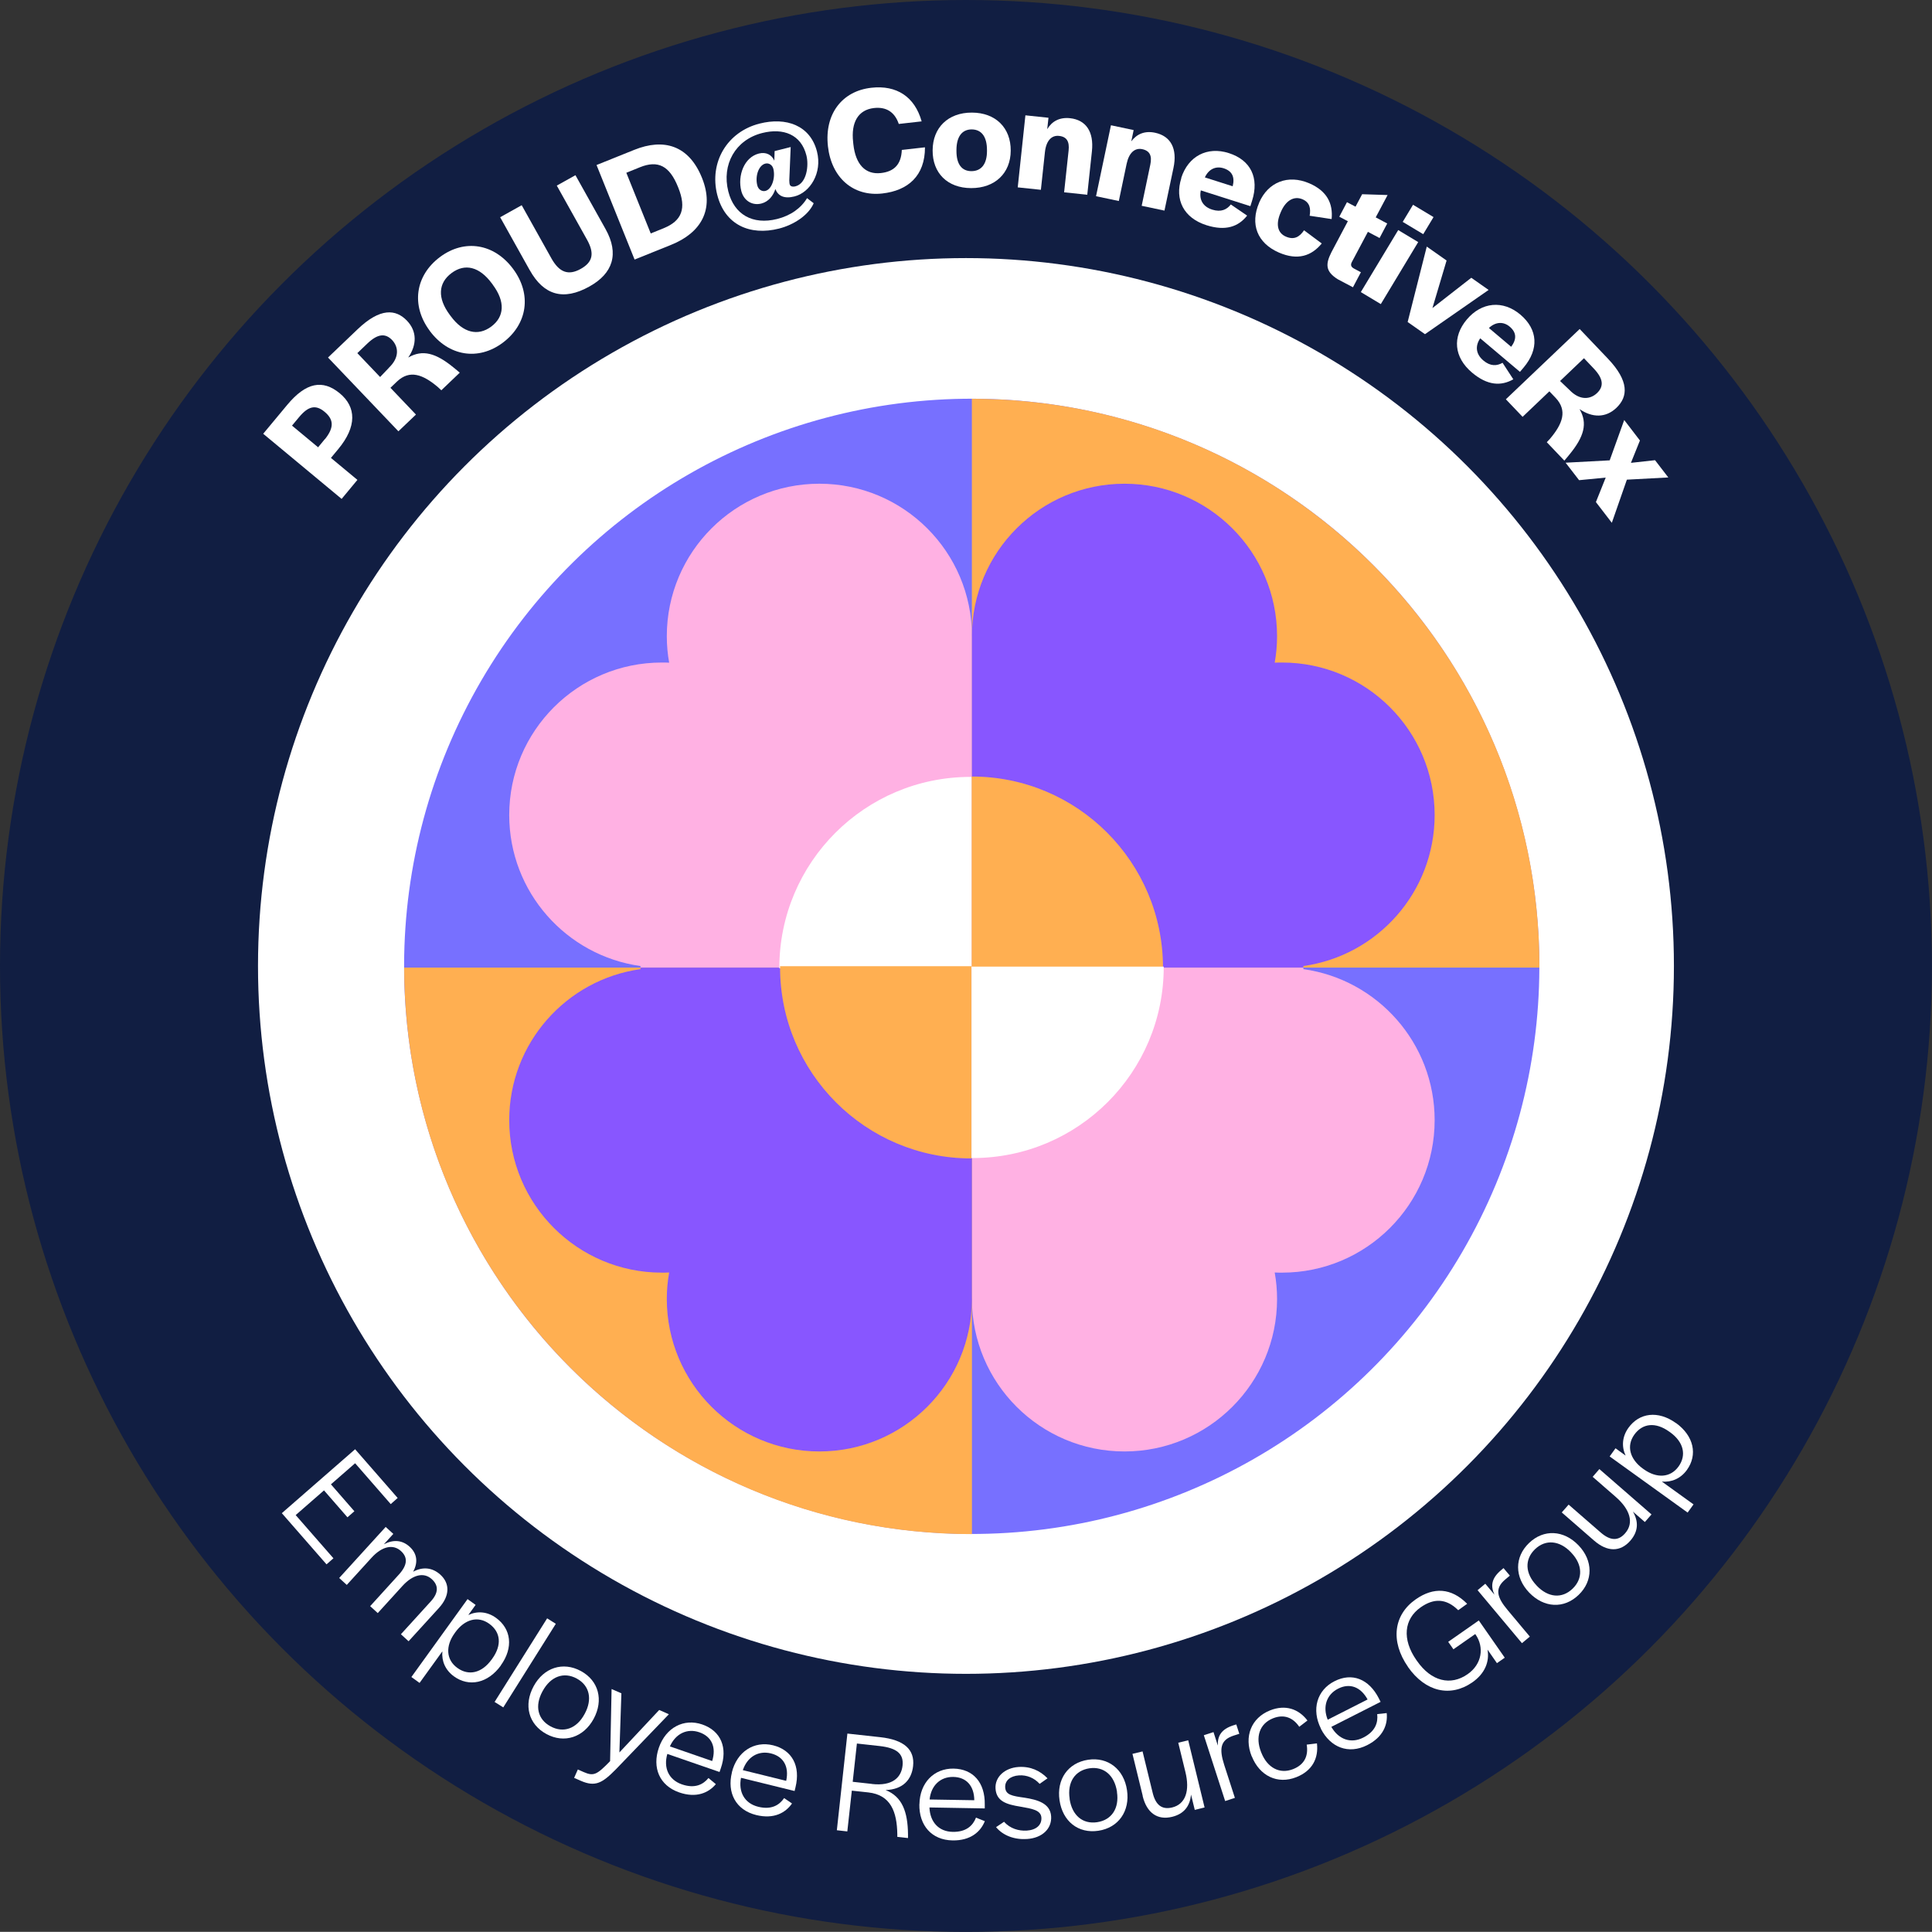 <?xml version="1.0" encoding="UTF-8"?><svg id="Layer_2" xmlns="http://www.w3.org/2000/svg" viewBox="0 0 262.01 261.99"><rect x="0" y="0" width="262.01" height="261.99" fill="#333333" stroke="none"/><defs><style>.cls-1{fill:#7770ff;}.cls-1,.cls-2,.cls-3,.cls-4,.cls-5,.cls-6{stroke-width:0px;}.cls-2{fill:#8856ff;}.cls-3{fill:#111e42;}.cls-4{fill:#ffaf51;}.cls-5{fill:#fff;}.cls-6{fill:#ffb1e3;}</style></defs><g id="Layer_1-2"><ellipse class="cls-3" cx="131" cy="131" rx="131" ry="131"/><path class="cls-5" d="m44.09,59.53c1.28-1.61,1.13-2.69-.08-3.69-1.18-.98-2.19-.79-3.45.73l-.96,1.15,3.54,2.94.94-1.14Zm-8.4-.7l3.26-3.92c2.53-3.04,4.8-3.5,7.14-1.56,2.22,1.85,2.34,4.48-.23,7.57l-.98,1.18,3.59,2.98-2.14,2.58-10.63-8.83h0Z"/><path class="cls-5" d="m52.75,49.86c1.48-1.41,1.27-2.85.43-3.74-.89-.93-1.92-.9-3.34.45l-1.38,1.32,3.09,3.24,1.21-1.27Zm-8.27-1.37l4.02-3.84c3.06-2.92,5.17-2.75,6.7-1.15,1.36,1.43,1.35,3.26.16,4.99,1.94-1.13,3.75-.62,6.15,1.35.2.15.71.59.84.7l-2.5,2.39s-.35-.33-.47-.44c-2.06-1.74-3.83-2.36-5.53-.76l-.9.86,3.46,3.63-2.38,2.27-9.54-10Z"/><path class="cls-5" d="m66.84,38.62l-.15-.2c-1.66-2.24-3.63-2.75-5.45-1.39-1.82,1.35-1.94,3.39-.25,5.66l.15.2c1.66,2.24,3.66,2.75,5.48,1.4,1.8-1.34,1.91-3.39.22-5.66h0Zm-8.56,6.24c-2.55-3.42-1.99-7.49,1.41-10.02,3.31-2.46,7.33-1.82,9.89,1.62,2.55,3.42,1.99,7.49-1.41,10.03-3.32,2.47-7.33,1.82-9.89-1.62h0Z"/><path class="cls-5" d="m71.84,36.64l-4.01-7.18,2.92-1.63,4.03,7.21c1.07,1.91,2.3,2.36,3.97,1.43,1.67-.93,1.89-2.13.84-4l-4.08-7.3,2.53-1.41,4.08,7.3c1.89,3.38.98,6.03-2.18,7.79-3.54,1.98-6.21,1.18-8.1-2.22h0Z"/><path class="cls-5" d="m90.02,30.94c2.45-.99,3.1-2.68,1.97-5.48l-.04-.1c-1.16-2.9-2.73-3.66-5.16-2.68l-1.85.75,3.31,8.23,1.78-.72h0Zm-9.12-8.56l5.12-2.06c3.98-1.6,7.39-.64,9.18,3.8,1.74,4.32-.16,7.47-4.2,9.09l-4.94,1.99-5.16-12.82h0Z"/><path class="cls-5" d="m104.88,22.9c-.13-.52-.6-.84-1.1-.71-.89.23-1.4,1.68-1.08,2.95.14.57.63.87,1.11.75.87-.22,1.37-1.78,1.07-2.99Zm-7.61,3.53c-1.12-4.44,1.36-8.56,5.74-9.67,3.59-.91,6.88.22,7.79,3.81.73,2.88-.94,5.54-3.06,6.07-1.39.35-2.21-.06-2.59-1-.29.91-.92,1.71-1.89,1.96-1.27.32-2.4-.4-2.73-1.71-.52-2.06.37-4.56,2.39-5.07.97-.24,1.74.16,2.09.97l.04-1.3,2.18-.55-.19,4.51c0,.3.03.53.1.66.14.2.42.24.73.16,1.55-.39,1.84-2.85,1.49-4.2-.71-2.82-3.12-3.76-6-3.03-3.63.92-5.51,4.27-4.59,7.92.79,3.13,3.3,4.57,6.61,3.74,1.84-.46,3.24-1.46,4.07-2.83l.9.69c-.7,1.64-2.73,2.94-4.71,3.44-3.95,1-7.34-.51-8.37-4.58h0Z"/><path class="cls-5" d="m112.28,19.82c-.48-4.32,1.89-7.48,5.9-7.92,3.41-.38,5.87,1.21,6.81,4.56l-3.1.35c-.56-1.65-1.73-2.34-3.36-2.16-2.13.24-3.14,1.92-2.83,4.63l.03.29c.3,2.73,1.63,4.13,3.72,3.9,1.74-.19,2.77-1.1,2.85-3.14l3.14-.35c.01,3.87-2.3,5.87-5.79,6.26-3.93.44-6.89-2.12-7.37-6.4h0Z"/><path class="cls-5" d="m133.85,20.5v-.15c0-1.81-.74-2.79-2.07-2.8-1.31,0-2.06.97-2.07,2.78v.15c0,1.79.72,2.73,2.03,2.73,1.33,0,2.11-.95,2.11-2.72h0Zm-7.37-.11c.01-3.08,2.1-5.13,5.33-5.12,3.23.01,5.28,2.08,5.26,5.16-.01,3.04-2.12,5.09-5.37,5.08-3.23-.01-5.24-2.06-5.22-5.12h0Z"/><path class="cls-5" d="m139.06,15.64l3.13.33-.17,1.55c.64-1.08,1.68-1.64,3.09-1.49,2.15.23,3.26,1.81,2.97,4.5l-.63,5.88-3.14-.33.61-5.67c.13-1.2-.24-1.87-1.3-1.98-1.01-.11-1.74.65-1.91,2.18l-.55,5.13-3.14-.33,1.04-9.77h0Z"/><path class="cls-5" d="m150.67,16.99l3.07.65-.32,1.53c.75-1.01,1.84-1.46,3.22-1.17,2.12.45,3.06,2.13,2.5,4.78l-1.22,5.78-3.09-.65,1.17-5.58c.25-1.18-.05-1.88-1.09-2.1-1-.21-1.8.47-2.12,1.98l-1.06,5.05-3.09-.65,2.02-9.61h0Z"/><path class="cls-5" d="m167.17,25.27c.32-1.28-.08-2.08-1.23-2.45-1.05-.33-2.02.1-2.54,1.24l3.77,1.2Zm-6.98-1.13c.94-2.95,3.52-4.32,6.45-3.38,2.99.95,4.15,3.37,3.16,6.47l-.23.73-6.72-2.14c-.27,1.31.34,2.23,1.55,2.61s1.99-.02,2.52-.7l2.21,1.51c-1.18,1.5-2.91,2.13-5.52,1.3-3.07-.98-4.34-3.44-3.4-6.39Z"/><path class="cls-5" d="m170.76,27.48c1.21-2.79,3.91-3.86,6.8-2.62,2.43,1.05,3.23,2.76,3.03,4.85l-2.98-.45c.16-.95.05-1.79-.96-2.23-1.17-.5-2.27.16-2.93,1.68l-.05.12c-.67,1.55-.44,2.76.72,3.26,1.09.47,1.83.07,2.46-.86l2.4,1.79c-1.39,1.69-3.25,2.33-5.79,1.24-2.98-1.29-3.94-3.88-2.7-6.76h0Z"/><path class="cls-5" d="m180.56,34.21l2.23-4.21-1.16-.61,1.04-1.97,1.16.61.9-1.69,3.45.11-1.61,3.03,1.56.83-1.04,1.97-1.58-.84-2.18,4.1c-.2.39-.11.65.27.87l.96.51-1.08,2.04-2.06-1.09c-1.73-1.08-1.64-2.1-.86-3.66h0Z"/><path class="cls-5" d="m191.63,27.77l2.78,1.67-1.4,2.32-2.78-1.67,1.4-2.32Zm-2.01,3.43l2.71,1.63-5.07,8.41-2.71-1.63,5.07-8.41Z"/><polygon class="cls-5" points="193.49 33.44 196.18 35.33 194.26 41.78 199.53 37.67 201.88 39.32 193.25 45.32 190.9 43.67 193.49 33.45 193.49 33.44"/><path class="cls-5" d="m204.94,47.03c.78-1.06.72-1.95-.2-2.73-.84-.71-1.9-.68-2.82.18l3.02,2.55h0Zm-6.01-3.71c2-2.37,4.9-2.64,7.25-.66,2.4,2.03,2.54,4.7.45,7.18l-.5.59-5.39-4.55c-.75,1.11-.54,2.19.43,3.01.97.82,1.85.74,2.6.31l1.46,2.24c-1.66.94-3.5.86-5.6-.91-2.46-2.08-2.7-4.84-.7-7.21h0Z"/><path class="cls-5" d="m212.84,52.88c1.41,1.48,2.85,1.28,3.74.43.93-.89.9-1.92-.45-3.34l-1.32-1.39-3.24,3.09,1.27,1.21h0Zm1.38-8.27l3.83,4.02c2.91,3.06,2.75,5.17,1.15,6.69-1.43,1.36-3.26,1.35-4.99.16,1.13,1.94.61,3.75-1.36,6.15-.15.2-.59.71-.7.84l-2.38-2.5s.33-.34.44-.47c1.74-2.06,2.36-3.83.77-5.53l-.86-.9-3.63,3.46-2.27-2.38,10.01-9.53h0Z"/><polygon class="cls-5" points="218.3 62.43 220.27 56.96 222.4 59.74 221.18 62.77 224.45 62.41 226.25 64.75 220.63 65.05 218.59 70.9 216.43 68.09 217.76 64.77 214.15 65.12 212.32 62.75 218.3 62.43 218.3 62.43"/><ellipse class="cls-5" cx="131" cy="131" rx="96.01" ry="96"/><ellipse class="cls-1" cx="131.79" cy="131.07" rx="76.98" ry="76.98" transform="translate(.23 262.36) rotate(-89.79)"/><path class="cls-4" d="m131.81,131.22H54.81c.09,42.44,34.52,76.83,76.98,76.83h.02v-76.83Z"/><path class="cls-4" d="m208.77,131.22v-.16c0-42.51-34.46-76.97-76.97-76.98v77.14h76.97Z"/><path class="cls-6" d="m131.81,86.27c0-11.42-9.27-20.67-20.69-20.67s-20.69,9.26-20.69,20.68c0,1.23.11,2.43.32,3.59-.33-.02-.67-.02-1-.02-11.42,0-20.69,9.26-20.69,20.68,0,10.45,7.75,19.08,17.81,20.48l-.02.2h44.95v-44.95h0Z"/><path class="cls-2" d="m131.81,86.27c0-11.42,9.27-20.67,20.69-20.67s20.69,9.26,20.69,20.68c0,1.23-.11,2.43-.32,3.59.33-.02.67-.02,1-.02,11.42,0,20.69,9.26,20.69,20.68,0,10.45-7.75,19.08-17.81,20.48l.02.2h-44.95v-44.95h0Z"/><path class="cls-6" d="m131.81,176.17c0,11.42,9.27,20.67,20.69,20.67s20.69-9.26,20.69-20.68c0-1.23-.11-2.43-.32-3.59.33.02.67.02,1,.02,11.42,0,20.69-9.26,20.69-20.68,0-10.45-7.75-19.08-17.81-20.48l.02-.2h-44.95v44.95h0Z"/><path class="cls-2" d="m131.81,176.17c0,11.42-9.27,20.67-20.69,20.67s-20.69-9.26-20.69-20.68c0-1.23.11-2.43.32-3.59-.33.02-.67.02-1,.02-11.42,0-20.69-9.26-20.69-20.68,0-10.45,7.75-19.08,17.81-20.48l-.02-.2h44.95v44.95h0Z"/><path class="cls-4" d="m157.72,131.38c0-.05,0-.1,0-.15,0-14.31-11.6-25.92-25.92-25.92h-.04v26.07h25.96Z"/><path class="cls-5" d="m131.76,105.36c-.05,0-.1,0-.15,0-14.32,0-25.92,11.6-25.92,25.92v.04h26.07v-25.96Z"/><path class="cls-4" d="m105.79,131.03c0,.05,0,.1,0,.15,0,14.31,11.6,25.92,25.92,25.92h.04v-26.07h-25.96Z"/><path class="cls-5" d="m131.75,157.05c.05,0,.1,0,.15,0,14.32,0,25.92-11.6,25.92-25.92v-.04h-26.07v25.96Z"/><polygon class="cls-5" points="48.16 196.54 53.93 203.15 52.99 203.98 48.16 198.44 44.88 201.3 48.06 204.95 47.12 205.77 43.94 202.12 40.1 205.47 45.22 211.33 44.28 212.15 38.22 205.21 48.16 196.54 48.16 196.54"/><path class="cls-5" d="m52.33,207.1l1.01.92-1.28,1.41c1.24-.65,2.46-.61,3.49.33.96.87,1.21,2.04.48,3.39,1.26-.68,2.57-.61,3.69.4,1.32,1.2,1.29,2.89-.2,4.52l-4.11,4.51-1.04-.95,4.05-4.45c1.06-1.16,1.08-2.16.14-3.02-1.09-.99-2.59-.61-3.99.93l-3.34,3.67-1.03-.94,3.9-4.29c1.2-1.32,1.2-2.35.27-3.19-1.06-.96-2.55-.65-3.97.9l-3.37,3.7-1.03-.94,6.31-6.93h0Z"/><path class="cls-5" d="m66.67,225.07l.09-.13c1.32-1.84,1.15-3.6-.41-4.73-1.55-1.12-3.34-.6-4.61,1.16l-.09.13c-1.24,1.72-1.17,3.59.38,4.7,1.55,1.12,3.33.68,4.64-1.14Zm-3.27-8.21l1.1.79-.99,1.37c1.22-.57,2.57-.47,3.76.39,2.05,1.48,2.39,4.02.65,6.44v.02c-1.75,2.42-4.32,2.95-6.36,1.47-1.16-.84-1.69-2.07-1.57-3.39l-3.09,4.28-1.11-.8,7.62-10.57h0Z"/><rect class="cls-5" x="64.53" y="224.82" width="13.39" height="1.39" transform="translate(-157.61 165.81) rotate(-57.85)"/><path class="cls-5" d="m79.26,232.48l.04-.07c1.06-1.96.67-3.82-1.08-4.77-1.76-.96-3.55-.28-4.62,1.68l-.04.07c-1.06,1.96-.65,3.78,1.1,4.73,1.76.96,3.55.3,4.6-1.64Zm-6.89-3.8c1.37-2.53,3.98-3.38,6.41-2.06,2.41,1.31,3.1,3.94,1.73,6.48-1.36,2.51-3.98,3.38-6.41,2.06-2.43-1.32-3.11-3.93-1.73-6.48Z"/><path class="cls-5" d="m78.36,239.97l.82.36c1.35.59,1.79.33,3.56-1.49l.2-9.78,1.33.58-.27,8.02,5.4-5.76,1.31.58-7.16,7.44c-1.85,1.88-2.8,2.46-4.8,1.58l-.89-.39.5-1.13h0Z"/><path class="cls-5" d="m96.58,238.83c.59-1.9-.07-3.32-1.72-3.9-1.67-.58-3.24.18-4.01,1.91l5.72,1.98h0Zm-7.23-1.81c.95-2.74,3.39-4.02,5.9-3.15s3.48,3.14,2.5,5.95l-.17.49-7.08-2.45c-.54,1.87.16,3.5,1.98,4.13,1.75.6,2.87.03,3.6-.86l1,.83c-1,1.19-2.66,1.92-4.97,1.12-2.68-.93-3.69-3.36-2.76-6.06h0Z"/><path class="cls-5" d="m106.62,241.51c.42-1.94-.37-3.3-2.07-3.72-1.72-.42-3.21.48-3.81,2.27l5.88,1.45h0Zm-7.37-1.14c.69-2.82,3.01-4.31,5.59-3.68,2.58.64,3.75,2.81,3.04,5.7l-.12.5-7.27-1.79c-.37,1.91.47,3.47,2.35,3.93,1.79.44,2.86-.24,3.5-1.18l1.07.73c-.89,1.28-2.47,2.15-4.85,1.57-2.76-.68-3.99-3.01-3.3-5.78h0Z"/><path class="cls-5" d="m118.27,241.94c2.75.3,3.95-.87,4.13-2.49.18-1.62-.8-2.4-3.11-2.66l-3.08-.34-.57,5.19,2.63.29Zm-3.35-6.84l4.46.49c3.28.36,4.69,1.71,4.45,3.92-.2,1.82-1.35,3.17-3.73,3.25,2.26.89,3.01,2.97,3.04,6.01v.5s-1.45-.16-1.45-.16v-.36c-.05-3.04-.88-5.33-3.94-5.67l-2.23-.24-.61,5.53-1.42-.16,1.43-13.11h0Z"/><path class="cls-5" d="m132.13,244.15c-.02-1.99-1.1-3.14-2.85-3.17-1.77-.03-3.02,1.18-3.21,3.06l6.06.1h0Zm-7.44.53c.05-2.9,1.97-4.87,4.63-4.83,2.66.05,4.28,1.9,4.23,4.88v.52s-7.5-.13-7.5-.13c.07,1.95,1.24,3.28,3.16,3.31,1.85.03,2.74-.87,3.15-1.93l1.2.48c-.58,1.44-1.93,2.65-4.38,2.61-2.84-.05-4.55-2.04-4.5-4.91h0Z"/><path class="cls-5" d="m135.08,247.79l1.09-.73c.82.94,2.01,1.26,3.06,1.2,1.29-.08,2.06-.75,2-1.76-.07-1.03-1.27-1.21-2.86-1.49-1.85-.3-3.25-.71-3.36-2.45-.1-1.57,1.25-2.81,3.13-2.93,1.59-.1,2.9.49,3.92,1.54l-1.07.75c-.73-.81-1.75-1.22-2.8-1.15-1.19.08-1.92.72-1.87,1.63.06,1.01.91,1.16,2.64,1.4,1.69.27,3.47.73,3.59,2.52.11,1.69-1.22,2.95-3.28,3.08-1.66.11-3.23-.45-4.18-1.6h0Z"/><path class="cls-5" d="m151.48,243.05v-.08c-.34-2.2-1.77-3.45-3.74-3.16-1.98.3-3.01,1.91-2.68,4.11v.08c.34,2.2,1.77,3.41,3.73,3.12,1.98-.3,3.01-1.89,2.69-4.07Zm-7.79,1.1c-.42-2.85,1.15-5.09,3.88-5.5,2.71-.4,4.85,1.29,5.27,4.13.42,2.83-1.15,5.09-3.88,5.5-2.73.41-4.85-1.27-5.27-4.13Z"/><path class="cls-5" d="m154.97,243.54l-1.39-5.69,1.37-.33,1.37,5.61c.4,1.66,1.26,2.33,2.65,1.99,1.83-.45,2.41-2.29,1.79-4.81l-.97-3.97,1.35-.33,2.22,9.11-1.33.33-.51-2.08c-.14,1.59-.97,2.63-2.56,3.02-2.01.49-3.45-.55-4-2.83h0Z"/><path class="cls-5" d="m163.27,235.32l1.3-.42.59,1.83c-.06-1.29.45-2.21,2.08-2.74l.42-.13.41,1.27-.78.25c-1.81.59-1.96,1.8-1.27,3.96l1.45,4.48-1.32.43-2.89-8.92h0Z"/><path class="cls-5" d="m169.75,238.19c-1.07-2.67-.07-5.21,2.48-6.23,2.1-.84,3.9-.19,5.08,1.37l-1.11.85c-.82-1.21-2.03-1.76-3.56-1.15-1.83.73-2.43,2.55-1.61,4.6l.03.07c.8,2.01,2.46,2.95,4.31,2.22,1.59-.63,2.08-1.86,1.84-3.32l1.39-.17c.23,2.03-.63,3.72-2.79,4.58-2.56,1.02-4.99-.17-6.05-2.83h0Z"/><path class="cls-5" d="m185.47,230.48c-.95-1.74-2.44-2.26-4-1.47-1.58.8-2.12,2.46-1.41,4.21l5.4-2.74Zm-6.33,3.95c-1.31-2.59-.54-5.23,1.84-6.43,2.37-1.21,4.67-.32,6.02,2.34l.23.46-6.68,3.39c.97,1.69,2.63,2.32,4.34,1.45,1.65-.84,2.01-2.05,1.88-3.18l1.29-.14c.16,1.55-.47,3.25-2.65,4.35-2.53,1.28-4.98.32-6.28-2.23h0Z"/><path class="cls-5" d="m190.95,226.06c-2.43-3.49-1.95-7.07,1.04-9.16,2.44-1.71,4.84-1.56,6.98.6l-1.21.87c-1.65-1.63-3.32-1.63-5.08-.4-2.28,1.59-2.57,4.34-.59,7.17l.08.11c1.93,2.77,4.56,3.41,6.87,1.79,1.94-1.35,2.28-3.65,1.06-5.39l-.03-.05-2.96,2.07-.71-1.01,4.15-2.9,3.52,5.05-1.06.74-1.28-1.84c.3,1.65-.37,3.26-2.04,4.43-2.98,2.08-6.38,1.31-8.75-2.08h0Z"/><path class="cls-5" d="m200.38,215.66l1.05-.88,1.24,1.48c-.54-1.18-.41-2.22.9-3.32l.33-.28.86,1.02-.62.52c-1.46,1.22-1.14,2.41.31,4.14l3.02,3.61-1.07.89-6.02-7.19Z"/><path class="cls-5" d="m213.1,210.58l-.05-.06c-1.54-1.61-3.43-1.8-4.87-.43-1.45,1.39-1.35,3.3.19,4.91l.05.06c1.54,1.61,3.41,1.77,4.84.4,1.45-1.39,1.36-3.29-.16-4.88Zm-5.72,5.4c-1.99-2.08-2.01-4.82-.01-6.73,1.98-1.9,4.7-1.76,6.7.32,1.98,2.06,2.01,4.82.01,6.73-1.99,1.91-4.69,1.77-6.7-.32Z"/><path class="cls-5" d="m216.22,208.96l-4.42-3.85.93-1.06,4.36,3.79c1.29,1.12,2.38,1.17,3.31.09,1.24-1.42.65-3.26-1.32-4.96l-3.09-2.69.91-1.05,7.07,6.15-.9,1.03-1.62-1.41c.8,1.38.72,2.71-.35,3.94-1.36,1.56-3.13,1.54-4.9,0h0Z"/><path class="cls-5" d="m226.5,194.24l-.13-.09c-1.84-1.32-3.6-1.15-4.73.41-1.11,1.55-.59,3.34,1.16,4.61l.13.09c1.73,1.24,3.59,1.17,4.71-.38,1.11-1.55.68-3.33-1.14-4.64Zm-8.2,3.27l.79-1.1,1.37.99c-.57-1.22-.47-2.57.38-3.76,1.47-2.05,4.02-2.39,6.44-.65h.02c2.42,1.75,2.95,4.31,1.47,6.36-.84,1.16-2.07,1.69-3.39,1.58l4.29,3.09-.8,1.11-10.57-7.61Z"/></g></svg>